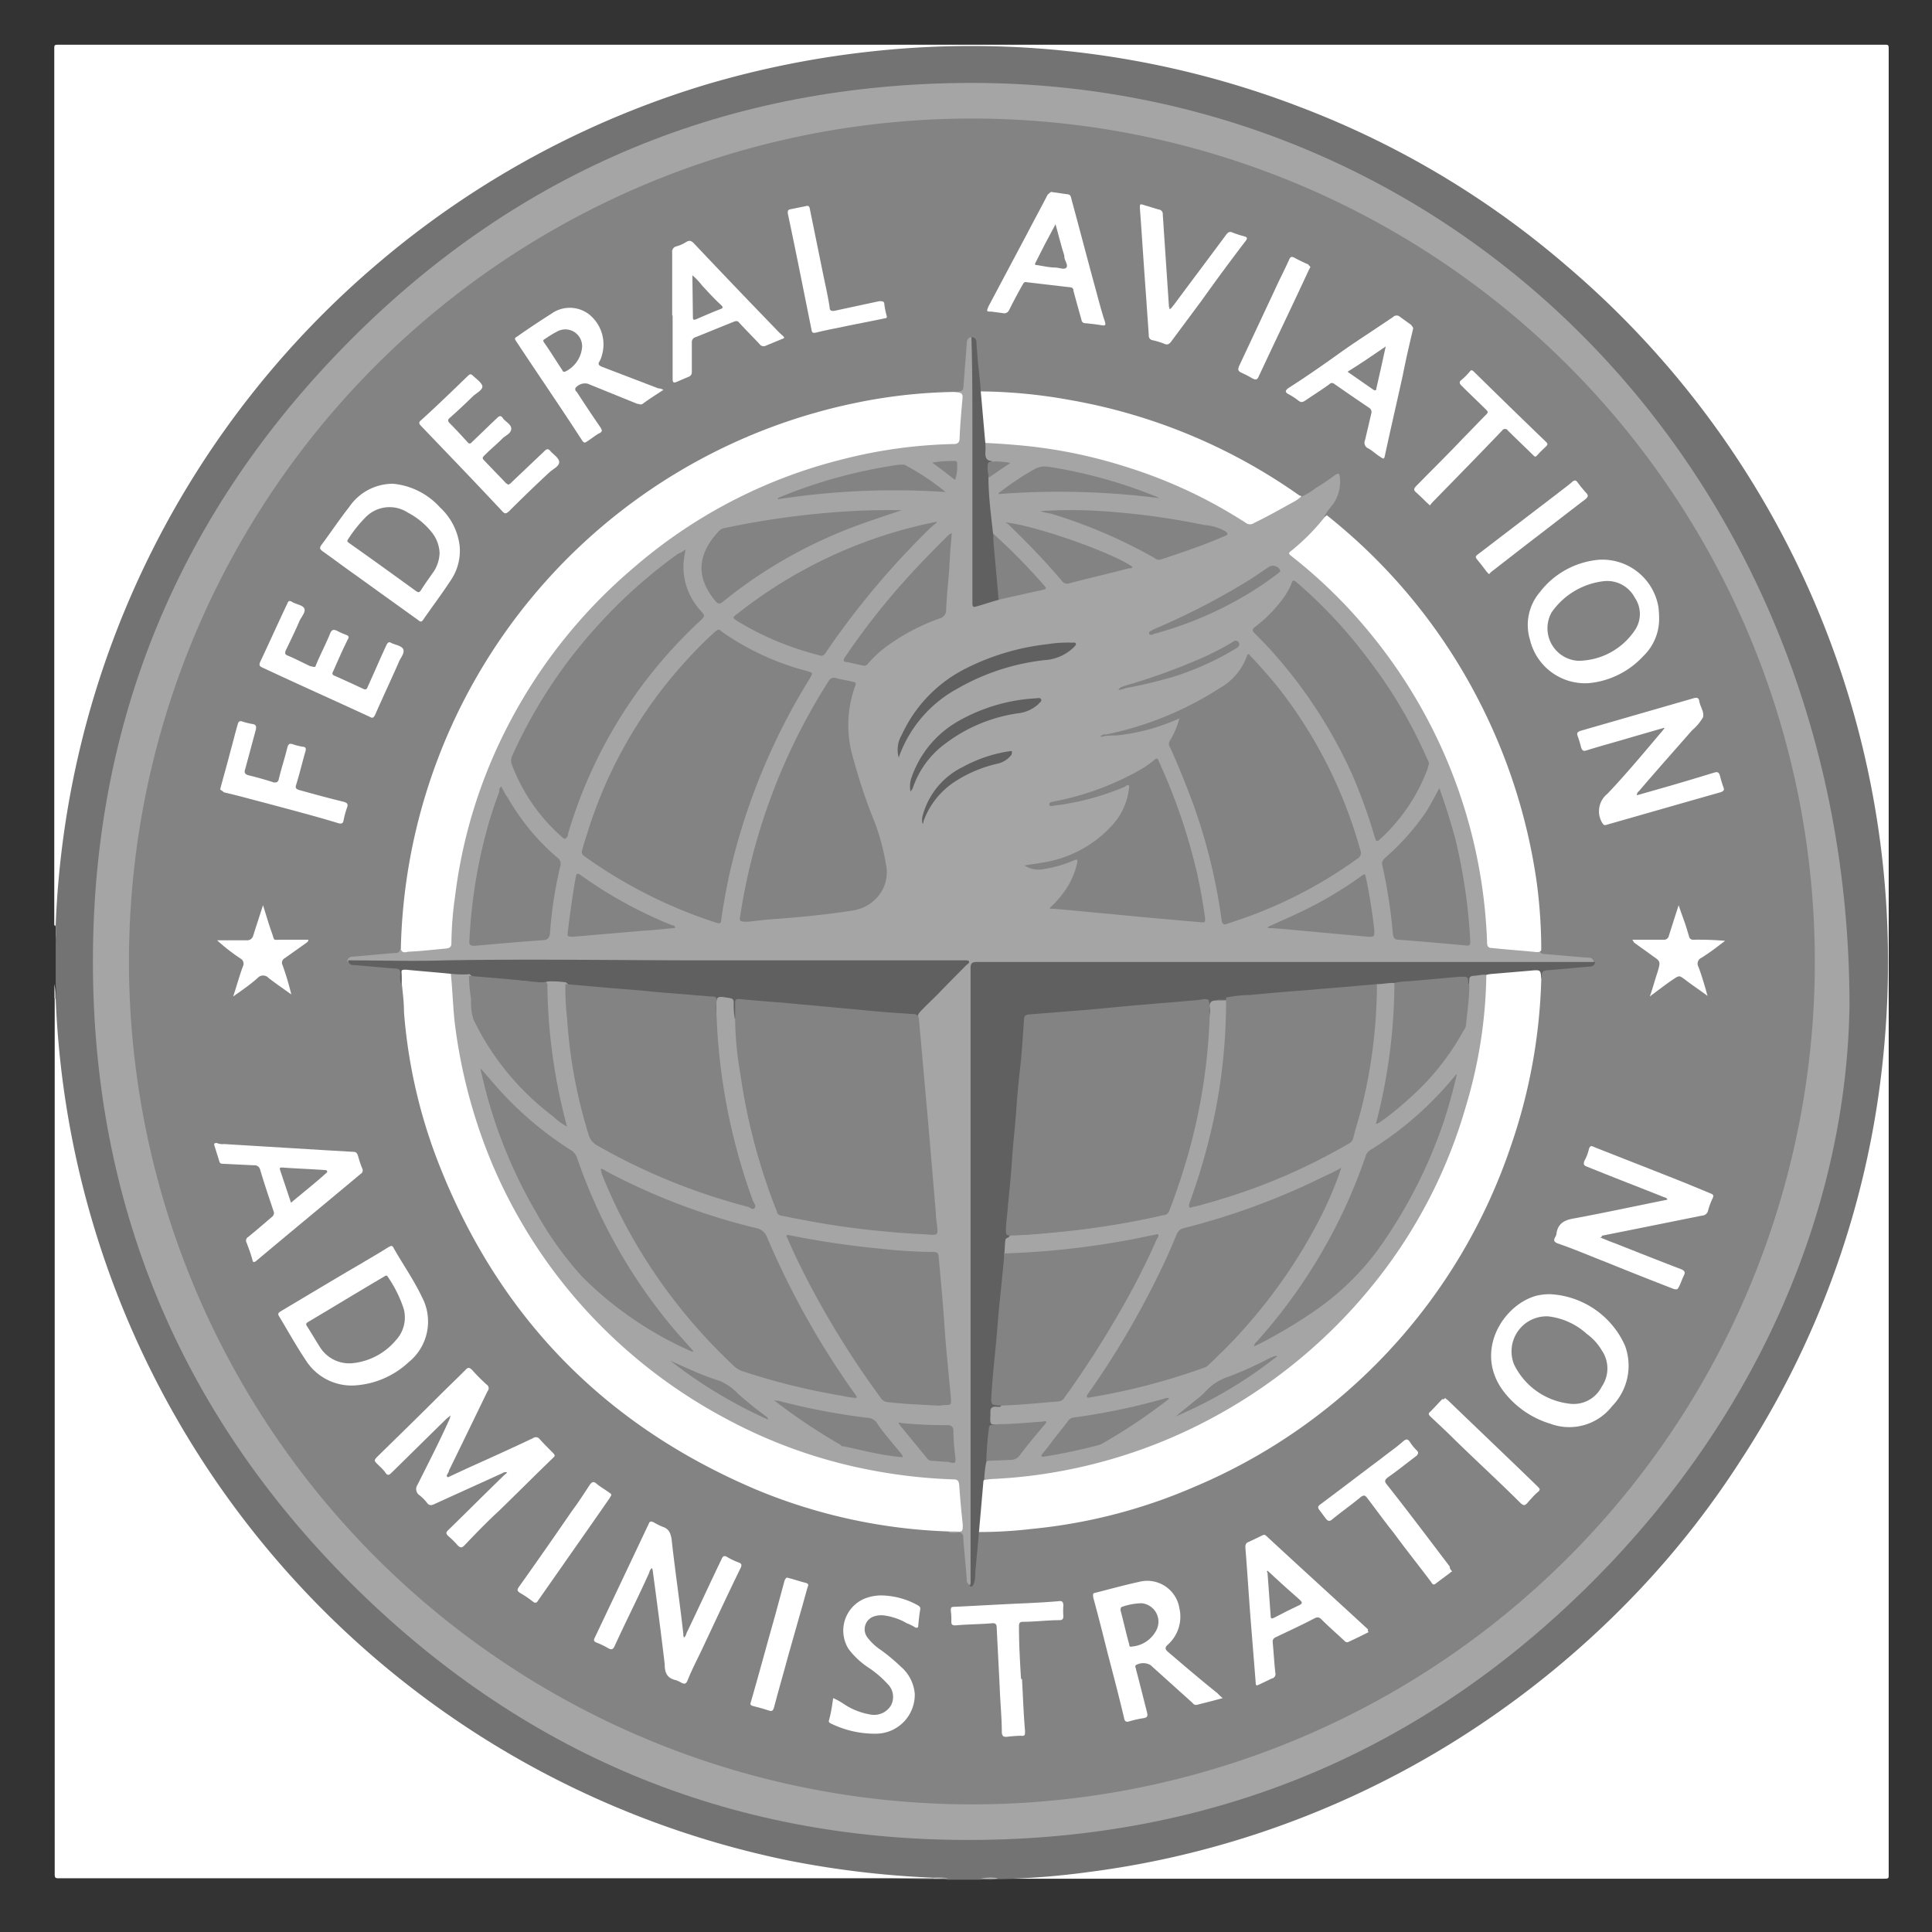 <svg id="Layer_1" data-name="Layer 1" xmlns="http://www.w3.org/2000/svg" viewBox="0 0 178 178"><rect x="0" y="0" width="178" height="178" fill="#333333" stroke="none"/><defs><style>.cls-1{fill:#fff;}.cls-2{fill:#737374;}.cls-3{fill:#bdbdbd;}.cls-4{fill:#bababa;}.cls-5{fill:#c8c8c8;}.cls-6{fill:#a5a5a5;}.cls-7{fill:#838383;}.cls-8{fill:#606060;}</style></defs><title>FederalAviationAdministration</title><path class="cls-1" d="M5,85.25V4.5c0-.33,0-.38.38-.38H173.63c.33,0,.38,0,.38.38V172.71c0,.33,0,.38-.38.38H91.83a.09.09,0,0,1,0-.15c.14-.19.33-.14.52-.14,2.85-.09,5.66-.38,8.46-.71a85,85,0,0,0,13.79-3,80.26,80.26,0,0,0,8.65-3.24,82.58,82.58,0,0,0,9.74-5.08,84.07,84.07,0,0,0,9.36-6.56c1.76-1.38,3.38-2.9,5-4.42,1.43-1.33,2.76-2.71,4-4.14,1.67-1.8,3.28-3.7,4.8-5.65a84.73,84.73,0,0,0,7.37-11.41,71.56,71.56,0,0,0,4.66-10.27,82.15,82.15,0,0,0,3.32-11.16c.43-2,.81-3.9,1.1-5.85s.52-3.85.66-5.8.24-3.61.24-5.42c0-.9.1-1.8,0-2.75-.1-1.91-.14-3.81-.29-5.71-.19-2.47-.52-4.94-1-7.41A80.73,80.73,0,0,0,170,64.1a84.65,84.65,0,0,0-3-8.17,93.21,93.21,0,0,0-4.14-8.46,78.42,78.42,0,0,0-6.41-9.75,67.73,67.73,0,0,0-4.42-5.32,66.42,66.42,0,0,0-4.85-4.94c-1.71-1.62-3.47-3.14-5.32-4.62a88.11,88.11,0,0,0-9.84-6.79,84.82,84.82,0,0,0-13.26-6.32,87.94,87.94,0,0,0-11.55-3.38,69.46,69.46,0,0,0-7.7-1.28c-1.76-.19-3.52-.38-5.28-.48-2.09-.14-4.23-.19-6.32-.14s-3.9.14-5.85.33a83.41,83.41,0,0,0-40.45,14.5,78.53,78.53,0,0,0-7.74,6,69.54,69.54,0,0,0-5.14,4.89,88.92,88.92,0,0,0-6.17,7.18A84.39,84.39,0,0,0,10,60.58,79.8,79.8,0,0,0,6.8,72.47c-.53,2.66-.91,5.32-1.19,8-.14,1.47-.24,3-.33,4.47a.59.59,0,0,1-.15.47C5.13,85.3,5.09,85.25,5,85.25Z"/><path class="cls-2" d="M5.13,85.25A84.24,84.24,0,0,1,35.13,24,84,84,0,0,1,65.26,7.73a86.26,86.26,0,0,1,15.11-3,84.48,84.48,0,0,1,39.41,5.13A82.42,82.42,0,0,1,144.3,24.46a84.12,84.12,0,0,1,29.52,59.46,85.93,85.93,0,0,1-.24,12.64,83,83,0,0,1-13.17,37.93,81.71,81.71,0,0,1-10.5,13.17,86.14,86.14,0,0,1-15.4,12.45,84.3,84.3,0,0,1-19,8.94,83.3,83.3,0,0,1-15.17,3.42,71.56,71.56,0,0,1-8.55.66c-.52.1-1,0-1.52.05h-3c-.43-.09-.85,0-1.28-.05A67.64,67.64,0,0,1,73.72,172a92.05,92.05,0,0,1-11.79-3.09,82,82,0,0,1-8.65-3.52,88.84,88.84,0,0,1-11.5-6.56,77.58,77.58,0,0,1-7.7-5.94c-1.66-1.43-3.28-3-4.85-4.52-2-2-3.94-4.23-5.75-6.46a82.69,82.69,0,0,1-7.37-10.74A87.1,87.1,0,0,1,11.17,121a81.5,81.5,0,0,1-4-12.45,85.11,85.11,0,0,1-1.76-9.84c-.19-1.66-.24-3.33-.28-5,0-.57,0-1.14,0-1.66a5.58,5.58,0,0,0,0-1.29v-4A9.38,9.38,0,0,0,5.13,85.25Z"/><path class="cls-1" d="M5.13,92a84.45,84.45,0,0,0,45.25,71.49,84.86,84.86,0,0,0,22.1,7.89A86.93,86.93,0,0,0,86,173s0,.05,0,.05H5.42c-.33,0-.38-.05-.38-.38V92S5.13,92,5.13,92Z"/><path class="cls-3" d="M90.36,173.09a3.89,3.89,0,0,1,1.52-.05v.05Z"/><path class="cls-4" d="M5.13,85.25a7.08,7.08,0,0,1,0,1.38c0-.43,0-.9,0-1.38Z"/><path class="cls-5" d="M86,173.09V173a6.38,6.38,0,0,1,1.38.05Z"/><path class="cls-4" d="M5.13,92H5V90.67A4.27,4.27,0,0,1,5.13,92Z"/><path class="cls-6" d="M170.4,92.57c-.24,18.06-7.94,37.41-23.72,53.19s-35,23.71-57.28,23.76-41.39-8-57.13-23.72-23.71-35-23.71-57.22,8-41.45,23.71-57.23S67.21,7.68,89.45,7.64C134.42,7.59,170.35,44.09,170.4,92.57Z"/><path class="cls-7" d="M90,166.24a77.66,77.66,0,1,1,77.14-80.8A77.63,77.63,0,0,1,90,166.24Z"/><path class="cls-6" d="M87.88,36.11c.05,0,.15,0,.19,0,.72-.1.67-.1.72-.81.09-1.24.19-2.42.28-3.66,0-.28.1-.52.38-.57a.37.37,0,0,1,.19.38v.33c0,3.33.15,6.66.1,9.94,0,4.32,0,8.65,0,13v.19c0,.67.19.81.81.62a10.63,10.63,0,0,1,1.23-.33c1.19-.38,2.47-.62,3.66-.91.38-.09.43-.23.14-.52-1.23-1.33-2.47-2.71-3.8-3.94a3.42,3.42,0,0,1-.57-.57,4.36,4.36,0,0,1-.14-1.1c-.1-1.09-.19-2.23-.29-3.32v-.62c.34-.62,1-.86,1.52-1.38-.42,0-.8,0-1.14,0s-.61-.28-.66-.76a4.84,4.84,0,0,1,0-1.14,1.53,1.53,0,0,1,1.28-.19,57.23,57.23,0,0,1,5.8.67,47.72,47.72,0,0,1,7.75,2.09,40.12,40.12,0,0,1,5.37,2.33,35.32,35.32,0,0,1,3.76,2.09.92.92,0,0,0,1,.09c1.19-.57,2.33-1.19,3.47-1.85a1.74,1.74,0,0,1,.81-.33,7.09,7.09,0,0,0,1.47-.86c.62-.38,1.19-.76,1.76-1.19.38-.23.43-.23.48.24a3.61,3.61,0,0,1-.67,2.47,8,8,0,0,0-.76,1.05c0,.24-.09.38-.24.57a32,32,0,0,1-2.42,2.52c-.38.38-.38.47,0,.81a42.51,42.51,0,0,1,3.8,3.42,48.69,48.69,0,0,1,8.08,10.83,47.84,47.84,0,0,1,4.94,13.55,39.45,39.45,0,0,1,.81,6.32c0,.38.1.76.1,1.19s.19.48.52.52c1.43.1,2.85.29,4.28.38.05.19.24.24.43.24,1.33.1,2.66.24,4,.33a.45.45,0,0,1,.52.43.58.58,0,0,1-.43.19h-.23c-2.81,0-5.66.14-8.46.1-15.64-.19-31.33,0-47-.1a1.45,1.45,0,0,0-1.1.24c-.81.76-1.66,1.52-2.47,2.33a2,2,0,0,1-.47.38c-.19.09-.38.09-.38-.19a1.1,1.1,0,0,1,.33-.48l1.57-1.57c.14-.14.47-.33.33-.57s-.43-.14-.67-.14H42.64c-1.48,0-3,.1-4.38,0-1.85,0-3.75-.1-5.61-.1a.85.85,0,0,1-.66-.19c.05-.28.19-.38.47-.42,1.33-.1,2.62-.24,3.95-.34a.41.41,0,0,0,.47-.38,16.74,16.74,0,0,0,2.76-.14,11.91,11.91,0,0,0,1.19-.09c.33,0,.47-.24.52-.58a41.72,41.72,0,0,1,.52-5.37,48.38,48.38,0,0,1,2.29-8.93,39.78,39.78,0,0,1,2.14-4.94,47.13,47.13,0,0,1,4.37-7.18A46.23,46.23,0,0,1,56,54,48.65,48.65,0,0,1,74.53,42.85a50.34,50.34,0,0,1,9.12-2,35.81,35.81,0,0,1,3.85-.29c.48,0,.57-.09.62-.57.14-1.09.19-2.18.29-3.28,0-.23,0-.42-.29-.47S87.93,36.25,87.88,36.11Z"/><path class="cls-6" d="M86.46,91.67a1.79,1.79,0,0,0,.66-.48c.67-.66,1.38-1.28,2-2a.49.49,0,0,1,.33-.19c.19.1.19.24.19.43v55c0,.38,0,.8,0,1.18,0,.15,0,.38-.24.43a.48.48,0,0,1-.33-.52c-.09-1.28-.24-2.61-.33-3.9a.38.38,0,0,0-.43-.43,3,3,0,0,1-.9,0c.09-.24.33-.19.47-.24.48,0,.57-.14.53-.67l-.29-3.13c-.05-.48-.14-.57-.62-.62a48.48,48.48,0,0,1-14-2.66,47.13,47.13,0,0,1-14.21-7.94,42.13,42.13,0,0,1-4.09-3.71,48.24,48.24,0,0,1-7.84-10.5,50.05,50.05,0,0,1-4.52-11.31,42.26,42.26,0,0,1-1.23-7.28c-.1-1-.15-2-.19-3.09a.68.68,0,0,1,.14-.52,3.57,3.57,0,0,1,1.71.14,1,1,0,0,1,.19.72c0,.85.14,1.66.19,2.52a5.64,5.64,0,0,0,1,2.42A24.67,24.67,0,0,0,51.76,103a.17.17,0,0,0,.1,0,.71.71,0,0,0,0-.43,47.57,47.57,0,0,1-1.38-8.08,29.66,29.66,0,0,1-.19-3.52,1.09,1.09,0,0,1,.14-.67.46.46,0,0,1,.34-.14,4.78,4.78,0,0,1,1.42.19,1,1,0,0,1,.19.72,48.2,48.2,0,0,0,2.09,13.21,1.71,1.71,0,0,0,.76,1,50.1,50.1,0,0,0,8.37,3.9c1.61.57,3.23,1.09,4.89,1.57.24,0,.48.23.67,0s0-.42-.1-.66a57.36,57.36,0,0,1-2.66-10.74c-.28-1.86-.42-3.71-.52-5.57,0-.14,0-.28,0-.47a7.83,7.83,0,0,1,.15-1.52.29.29,0,0,1,.33-.29,5,5,0,0,1,1.19.1c.19,0,.33.14.33.38,0,.52.19,1.09.19,1.61a48,48,0,0,0,1.28,9.75,62.87,62.87,0,0,0,2.14,7.13,2.77,2.77,0,0,0,.24.57,1,1,0,0,0,.76.66c2.42.53,4.85.91,7.32,1.24,1.85.24,3.71.33,5.61.47.62,0,.81-.09.76-.66-.1-1.52-.24-3-.38-4.56s-.24-3-.38-4.47-.24-2.9-.38-4.37-.24-3-.38-4.47c0-.38-.1-.76-.15-1.19a.91.91,0,0,1,.34-.76L86,91.72C86.13,91.72,86.22,91.53,86.46,91.67Z"/><path class="cls-1" d="M142,90.24a51.16,51.16,0,0,1-2.8,15.35,52.14,52.14,0,0,1-29.33,31.47,49.53,49.53,0,0,1-14.78,3.8,41.73,41.73,0,0,1-4.9.29c-.23-.15-.19-.34-.19-.57.1-1.29.24-2.57.34-3.81a.75.75,0,0,1,.14-.47,1.63,1.63,0,0,1,1.14-.29A43.75,43.75,0,0,0,103,134a46.48,46.48,0,0,0,8.56-3.57,49.3,49.3,0,0,0,8.93-6.13,45.82,45.82,0,0,0,8.7-9.93,48.69,48.69,0,0,0,3.71-6.89A48.07,48.07,0,0,0,136.22,96c.24-1.42.38-2.9.48-4.37,0-.52.09-1,.09-1.52a.93.93,0,0,1,.19-.57,3.54,3.54,0,0,1,1.43-.19c.9-.1,1.8-.15,2.66-.24S142.16,89.24,142,90.24Z"/><path class="cls-1" d="M41.54,89.72c.14,1.43.19,2.85.33,4.28a49.11,49.11,0,0,0,3.38,13,47.4,47.4,0,0,0,7,11.7A47.94,47.94,0,0,0,66.69,130.6,46.29,46.29,0,0,0,80,135.4a48.63,48.63,0,0,0,7.85.9c.38,0,.47.14.52.47.09,1.24.19,2.43.33,3.66,0,.67,0,.72-.62.67h-.61a50.52,50.52,0,0,1-17.78-3.85q-21.24-9-29.47-30.56a48.54,48.54,0,0,1-3-13.45c0-.86-.1-1.67-.19-2.52-.05-.43,0-.86-.05-1.29,0-.23.14-.28.33-.28a6.32,6.32,0,0,1,1.33.09,23.61,23.61,0,0,1,2.52.24C41.26,89.53,41.45,89.53,41.54,89.72Z"/><path class="cls-1" d="M87.88,36.11c.86.09.86.09.76,1-.09,1.09-.19,2.18-.23,3.28,0,.38-.19.52-.53.52a44.94,44.94,0,0,0-10.31,1.42,46.52,46.52,0,0,0-19.15,9.94A47.85,47.85,0,0,0,46.53,67.38a46.38,46.38,0,0,0-4.61,15.26,31.58,31.58,0,0,0-.33,4.23c0,.33-.1.47-.48.52-1.14.1-2.28.24-3.42.29-.24,0-.62.23-.76-.24a52.52,52.52,0,0,1,42-50.34A48.22,48.22,0,0,1,87.88,36.11Z"/><path class="cls-8" d="M142,90.24c-.05-.9-.05-.9-1-.81l-3.42.29a3.31,3.31,0,0,0-.62.09.65.65,0,0,1-.57.19c-.43,0-.86.1-.86.67,0,.14-.09.24-.28.19a0,0,0,0,1,0,0c-.14-.62-.52-.66-1.09-.62-1.9.19-3.76.38-5.66.48-.57,0-1.09.14-1.66.14-1.14.15-2.28.24-3.38.34-1.75.14-3.56.33-5.32.47l-5,.43a3.44,3.44,0,0,1-.71,0c-.48,0-.62.19-.67.66a.74.74,0,0,1-.05.33c0,.15-.09.29-.33.24s-.14-.28-.14-.43c0-.57-.19-.66-.76-.61s-1.48.14-2.19.19c-1.47.14-3,.23-4.51.38s-2.9.28-4.38.38-2.75.23-4.13.38c-.52,0-.62.14-.67.66-.28,2.76-.47,5.47-.76,8.22s-.47,5.71-.76,8.56c0,.67-.09,1.28-.19,2a1.3,1.3,0,0,0,.14.71,5.8,5.8,0,0,0-.33,1.81c-.19,2.33-.43,4.7-.62,7-.19,2-.33,3.9-.52,5.85,0,.66,0,.76.57,1,.19.28,0,.33-.24.38-.47.14-.57.28-.57.76a.42.42,0,0,0,.34.47.38.38,0,0,1,.28.24.31.31,0,0,1-.19.24c-.47.09-.57.47-.57.85,0,.81-.14,1.57-.24,2.38a10.34,10.34,0,0,1-.09,1.24.63.63,0,0,1-.24.42c-.14,1.62-.28,3.24-.43,4.9-.09,1.19-.23,2.42-.33,3.61,0,.29,0,.57-.09.86s-.15.43-.43.38a1,1,0,0,0,.09-.53V89.15c0-.38.15-.52.53-.52h38.59c3,0,6,0,9,0,3.14,0,6.27,0,9.41,0,0,.28-.19.38-.43.42-1.28.1-2.61.24-3.89.34-.43,0-.62.14-.57.57Z"/><path class="cls-1" d="M142,87.53c-.09.19-.24.19-.43.19-1.38-.14-2.75-.23-4.13-.38-.33,0-.43-.19-.43-.47a47.43,47.43,0,0,0-10.31-27.95,46,46,0,0,0-7.61-7.6c-.43-.34-.43-.34,0-.67A19.88,19.88,0,0,0,122,47.7c.05-.09.15-.14.24-.23a52.14,52.14,0,0,1,14,17.06,52.76,52.76,0,0,1,5.33,16.68A46.88,46.88,0,0,1,142,87.53Z"/><path class="cls-8" d="M41.54,89.72c-1.38-.14-2.75-.24-4.13-.38-.34,0-.48,0-.43.38a6,6,0,0,1,0,1,2.21,2.21,0,0,1-.1-1c0-.33-.09-.48-.42-.48-1.29-.09-2.57-.23-3.9-.33a.44.44,0,0,1-.48-.43c3,0,6,.1,8.94,0,8-.14,16.06,0,24.1,0H89c.09,0,.23,0,.28.1s-.09.24-.19.28c-.9.91-1.8,1.81-2.71,2.76-.57.57-1.14,1.09-1.66,1.66a.92.92,0,0,0-.19.48c-.67-.1-1.33-.19-2-.24-1.48-.09-3-.24-4.47-.38s-2.81-.24-4.23-.38-3-.24-4.42-.38a4.78,4.78,0,0,1-.76-.09c-.57-.05-.76.09-.76.66v.52c0,.15,0,.34-.19.38a7,7,0,0,1-.1-1.47c0-.28-.09-.38-.38-.43-1.23-.19-1.23-.23-1.23,1v.57c-.19,0-.24-.14-.24-.29a1,1,0,0,0,0-.38c0-.8-.14-.9-.9-1-2.38-.19-4.8-.43-7.18-.62l-4.85-.43a.72.72,0,0,1-.66-.29,9.36,9.36,0,0,0-1.67-.09,3.42,3.42,0,0,1-1.71,0c-1.52-.14-3-.24-4.51-.38-.34,0-.72,0-1-.29C42.68,89.81,42.11,89.77,41.54,89.72Z"/><path class="cls-1" d="M119.92,45.71a3.21,3.21,0,0,1-.81.57c-1.19.66-2.38,1.33-3.56,1.9a.64.64,0,0,1-.76,0A45,45,0,0,0,103.71,43a45.61,45.61,0,0,0-10.07-2c-1-.09-1.86-.14-2.81-.19-.28-.14-.28-.47-.28-.71-.1-1.24-.24-2.47-.34-3.66,0-.14,0-.33.15-.38a48.24,48.24,0,0,1,8.31.81,52.1,52.1,0,0,1,21.06,8.79C119.82,45.66,119.87,45.71,119.92,45.71Z"/><path class="cls-1" d="M41.26,136.11l1.85-.86c2-.9,4-1.8,6-2.75a.43.43,0,0,1,.61.09c.39.43.77.81,1.15,1.19s.23.38,0,.62c-1.67,1.61-3.28,3.23-4.9,4.8-1.09,1-2.14,2.09-3.18,3.18-.24.24-.38.24-.62,0a7.7,7.7,0,0,0-.86-.85c-.24-.24-.24-.34,0-.57,1.71-1.67,3.42-3.38,5.09-5,.09-.1.24-.19.33-.29a.44.44,0,0,0-.43.05l-6.27,2.85c-.29.15-.52.15-.71-.14a4.25,4.25,0,0,0-.67-.67.68.68,0,0,1-.19-.95c1-2,2-3.94,2.9-5.94a1.3,1.3,0,0,0,.14-.47,1.93,1.93,0,0,1-.33.28c-1.71,1.67-3.38,3.33-5.09,5-.23.24-.38.29-.57,0s-.52-.57-.8-.85-.19-.33,0-.57c1.9-1.86,3.8-3.71,5.7-5.61.81-.81,1.66-1.62,2.47-2.43.24-.28.38-.23.62,0a16.82,16.82,0,0,0,1.33,1.34.4.4,0,0,1,.09.61c-1.18,2.43-2.37,4.9-3.56,7.32,0,.15-.14.29-.19.43S41.26,136.06,41.26,136.11Z"/><path class="cls-1" d="M63,150.89a.61.61,0,0,0,.23-.38c1.1-2.28,2.14-4.56,3.24-6.84.14-.34.28-.38.57-.19a6.57,6.57,0,0,0,1,.47c.29.1.33.24.19.52-1.23,2.52-2.42,5.09-3.61,7.61-.43.9-.9,1.8-1.28,2.76-.15.33-.29.33-.57.19a2.48,2.48,0,0,0-.53-.24c-.81-.19-1-.71-1-1.48-.34-2.89-.72-5.75-1.1-8.6a.51.51,0,0,0-.09-.24.84.84,0,0,0-.24.43c-1,2.24-2.14,4.47-3.18,6.75-.15.33-.29.38-.62.19a7.3,7.3,0,0,0-1.09-.52c-.19-.1-.24-.19-.15-.38q2.51-5.28,5-10.55c.1-.24.19-.24.43-.15a5.75,5.75,0,0,0,.86.43c.57.19.71.57.81,1.09.33,3,.76,5.85,1.09,8.8C62.93,150.65,63,150.75,63,150.89Z"/><path class="cls-1" d="M147.39,114c.52.19.9.38,1.33.52,2.05.81,4.09,1.62,6.18,2.42.33.15.38.29.24.57s-.29.72-.43,1-.19.33-.52.24c-2.09-.81-4.14-1.62-6.23-2.47-1.47-.57-2.9-1.19-4.42-1.71-.38-.15-.43-.29-.24-.62a.67.67,0,0,0,.1-.29c.14-1,.81-1.28,1.71-1.42,2.85-.53,5.66-1.14,8.51-1.71-.05-.2-.24-.2-.33-.24-2.38-.95-4.76-1.86-7.09-2.81-.28-.09-.33-.23-.23-.52a4.11,4.11,0,0,0,.42-1.09c.1-.29.19-.34.48-.19,2.76,1.09,5.56,2.18,8.32,3.28.8.33,1.61.66,2.42,1,.24.09.29.19.19.42a6.23,6.23,0,0,0-.43,1.15.59.59,0,0,1-.57.47c-3.09.62-6.13,1.24-9.22,1.85C147.58,114,147.53,114,147.39,114Z"/><path class="cls-1" d="M32.56,127.65a5,5,0,0,1-4.42-2.38c-.86-1.28-1.62-2.66-2.43-4-.19-.29.05-.38.19-.48,2.48-1.47,4.9-2.94,7.37-4.37.86-.52,1.71-1,2.52-1.52.19-.09.29-.19.43,0,.85,1.52,1.9,3,2.66,4.61a4.81,4.81,0,0,1-1.24,6A8,8,0,0,1,32.56,127.65Z"/><path class="cls-1" d="M142.88,119.24a8,8,0,0,1,6.84,4.75,5.33,5.33,0,0,1-1.19,5.56,5,5,0,0,1-5.7,1.62,8.51,8.51,0,0,1-4.28-2.95c-2.8-3.66-.09-8,3-8.84A5.1,5.1,0,0,1,142.88,119.24Z"/><path class="cls-1" d="M153.33,67.05l-2.94.85c-1.43.43-2.86.81-4.23,1.24-.29.09-.38,0-.48-.24a9,9,0,0,0-.33-1.09c-.1-.29,0-.38.28-.48,3.47-1,6.94-2,10.41-3,.29-.09.48-.05.52.29.1.52.48,1,.34,1.47a4.52,4.52,0,0,1-1,1.19c-1.62,1.85-3.28,3.71-4.9,5.61a.43.43,0,0,0-.19.38l2-.57c1.71-.48,3.42-1,5.13-1.52.33-.1.43,0,.52.28a11.3,11.3,0,0,0,.33,1.09c.1.24,0,.34-.23.43-3.52,1-7,2-10.51,3-.28.1-.33,0-.47-.23a2.06,2.06,0,0,1,.52-2.62c1.71-1.8,3.33-3.75,4.94-5.65.1-.1.15-.19.24-.29S153.33,67.1,153.33,67.05Z"/><path class="cls-1" d="M112.65,156.45c-.86.24-1.62.43-2.38.62-.24.05-.33-.1-.47-.24L106,153.41a1.34,1.34,0,0,0-1.34,0c-.14.14,0,.24,0,.38.34,1.28.67,2.61,1,3.9.1.38.1.57-.38.62a10.42,10.42,0,0,0-1.23.28c-.29.1-.43,0-.48-.28-.47-2-1-4-1.52-6-.43-1.71-.86-3.43-1.33-5.14,0-.19-.1-.38.19-.42,1.33-.34,2.71-.72,4-1a3,3,0,0,1,3.75,2.42,3.46,3.46,0,0,1-1.09,3.38c-.24.23-.24.38,0,.61,1.52,1.29,3,2.57,4.61,3.85A3.72,3.72,0,0,0,112.65,156.45Z"/><path class="cls-1" d="M36.22,44.57a6.67,6.67,0,0,1,4.32,2.18,5.73,5.73,0,0,1,1.81,3.57,4.82,4.82,0,0,1-.81,3.13c-.81,1.24-1.71,2.43-2.56,3.66-.19.29-.34.1-.48,0-1.85-1.33-3.71-2.66-5.56-4-1.09-.76-2.14-1.56-3.23-2.33-.24-.19-.29-.28-.1-.57.86-1.14,1.67-2.37,2.57-3.51A4.86,4.86,0,0,1,36.22,44.57Z"/><path class="cls-1" d="M152.86,57a4.75,4.75,0,0,1-1.48,3.47,7.81,7.81,0,0,1-5,2.47,5.22,5.22,0,0,1-5.42-4,4.66,4.66,0,0,1,.9-4.37,7.7,7.7,0,0,1,5.47-3,5.24,5.24,0,0,1,5.46,4.33A8.83,8.83,0,0,1,152.86,57Z"/><path class="cls-1" d="M61.12,35.92c-.71.47-1.33.85-1.9,1.28-.19.14-.33,0-.52,0l-4.56-1.85a1.13,1.13,0,0,0-1.14.42c0,.15,0,.24.14.34.71,1.09,1.43,2.18,2.19,3.28.14.23.19.38-.1.52s-.76.52-1.14.76c-.19.14-.29.14-.43-.05-2-3.09-4.09-6.13-6.13-9.22-.14-.19-.09-.29.1-.38,1-.71,2.09-1.43,3.13-2.09a2.92,2.92,0,0,1,3.47,0,3.54,3.54,0,0,1,1.24,3.75,2.29,2.29,0,0,1-.24.62c-.19.29,0,.38.19.48l5.23,2A1,1,0,0,1,61.12,35.92Z"/><path class="cls-1" d="M126.1,150.37c-.67.33-1.24.62-1.86.9-.19.1-.33-.05-.42-.14-.72-.67-1.43-1.29-2.09-1.95a.46.46,0,0,0-.58-.1c-1.18.62-2.42,1.19-3.61,1.76a.43.43,0,0,0-.28.48c.09,1,.14,1.9.24,2.8a.42.42,0,0,1-.34.53l-1.19.57c-.19.09-.28.09-.28-.19-.14-1.81-.29-3.62-.43-5.38-.19-2.37-.33-4.7-.52-7.08,0-.28.05-.42.33-.52l1.19-.57c.19-.1.28-.1.43.05,3.13,2.9,6.27,5.75,9.36,8.6C126,150.23,126,150.27,126.1,150.37Z"/><path class="cls-1" d="M20.58,105.4l9.36.57,2.57.15c.29,0,.38.09.48.38a8.47,8.47,0,0,0,.38,1.14.38.38,0,0,1-.15.52c-3.18,2.66-6.41,5.32-9.6,8-.28.23-.33.09-.38-.15-.14-.52-.33-1-.52-1.52a.38.38,0,0,1,.14-.52c.76-.62,1.48-1.24,2.19-1.85a.45.45,0,0,0,.14-.57c-.43-1.29-.85-2.52-1.23-3.81a.53.53,0,0,0-.57-.38l-2.9-.14c-.19,0-.24-.09-.29-.24-.14-.47-.28-.9-.43-1.38-.09-.23,0-.33.24-.28a1.26,1.26,0,0,0,.57.09Z"/><path class="cls-1" d="M130.19,30.31c-.34,1.42-.67,2.85-.95,4.27-.53,2.43-1.1,4.85-1.62,7.28-.1.47-.1.47-.52.19s-.67-.53-1-.72a.58.58,0,0,1-.33-.8l.57-2.43a.45.45,0,0,0-.19-.52c-1.05-.71-2.1-1.43-3.19-2.19-.19-.14-.33-.14-.47,0-.72.53-1.48,1-2.24,1.52-.24.15-.38.19-.62,0a6.44,6.44,0,0,0-.95-.61c-.33-.19-.23-.34,0-.53,1.57-1,3.14-2.09,4.66-3.18s3.33-2.24,5-3.38a.47.47,0,0,1,.67,0l1,.72C130.09,30.07,130.23,30.16,130.19,30.31Z"/><path class="cls-1" d="M97,17.71c.48.05.9.14,1.38.19.28.05.28.24.33.43.71,2.61,1.38,5.18,2.09,7.79.33,1.19.62,2.38,1,3.52.1.33,0,.38-.28.33-.53-.09-1-.14-1.52-.19-.24,0-.34-.14-.38-.38-.24-.85-.48-1.71-.72-2.61,0-.24-.14-.33-.38-.33L94.59,26c-.24-.05-.29.09-.38.24-.43.76-.86,1.57-1.24,2.33a.49.49,0,0,1-.57.28l-1.05-.14c-.47,0-.47,0-.28-.48l3.56-6.7c.62-1.19,1.29-2.42,1.9-3.61C96.72,17.81,96.77,17.62,97,17.71Z"/><path class="cls-1" d="M61.93,29.07v-5.8a.5.5,0,0,1,.38-.57,3.15,3.15,0,0,0,.95-.43c.29-.14.43-.09.67.15,2.38,2.52,4.75,5,7.13,7.46.33.33.66.71,1,1s.14.29-.1.39l-1.38.57a.46.46,0,0,1-.61-.15c-.62-.66-1.24-1.28-1.86-1.95-.14-.19-.28-.19-.52-.09-1.19.47-2.33.95-3.52,1.42a.46.46,0,0,0-.33.48c0,.9,0,1.81,0,2.71a.45.45,0,0,1-.34.47l-1,.43c-.33.15-.43.1-.43-.28V29.07Z"/><path class="cls-1" d="M76.76,156.45a5.77,5.77,0,0,1,.95.52,6.26,6.26,0,0,0,2.52,1,1.81,1.81,0,0,0,1.86-.85,1.67,1.67,0,0,0-.34-2,9.37,9.37,0,0,0-1.66-1.43,7.41,7.41,0,0,1-1.9-1.75,3.19,3.19,0,0,1,1.61-4.71,4.23,4.23,0,0,1,1.33-.24,7.11,7.11,0,0,1,3.43.91c.14.09.23.14.23.33-.09.52-.14,1-.19,1.57,0,.19-.14.19-.28.14a3.86,3.86,0,0,0-.76-.38,5.65,5.65,0,0,0-2-.71,2.14,2.14,0,0,0-1.09.09,1.25,1.25,0,0,0-.57,1.9,5.17,5.17,0,0,0,1,1,16.56,16.56,0,0,1,2.09,1.71,3.7,3.7,0,0,1,1.29,2.52,3.59,3.59,0,0,1-3.57,3.66,9.21,9.21,0,0,1-4.18-.95c-.19-.1-.19-.19-.14-.33C76.57,157.78,76.67,157.12,76.76,156.45Z"/><path class="cls-1" d="M28.9,61.44c.19.05.19-.14.24-.24.42-1,.9-1.9,1.28-2.85.14-.33.29-.38.62-.24a6.34,6.34,0,0,0,.85.38c.24.1.29.19.15.43-.48.95-.91,1.95-1.33,2.9-.15.24-.1.38.19.47.85.38,1.71.77,2.51,1.15.29.14.38.09.48-.19C34.46,62,35,60.73,35.6,59.44c.14-.28.24-.33.48-.19s1,.24,1.09.62-.29.76-.43,1.14c-.71,1.62-1.47,3.23-2.18,4.85-.15.28-.24.33-.48.19-3.28-1.52-6.61-3-9.93-4.56-.24-.1-.29-.24-.19-.48.85-1.8,1.66-3.61,2.52-5.42.09-.23.19-.28.42-.14.38.24,1,.29,1.14.62s-.28.76-.47,1.19c-.38.9-.81,1.76-1.24,2.66-.09.24-.09.38.15.47.71.29,1.42.67,2.13,1C28.76,61.39,28.8,61.44,28.9,61.44Z"/><path class="cls-1" d="M46.82,44.66a.81.81,0,0,0,.33-.24l3-2.85c.23-.24.38-.24.57,0s.8.62.8,1-.52.62-.85.9c-1.29,1.19-2.57,2.43-3.8,3.66-.24.19-.34.24-.57,0-2.48-2.66-5-5.27-7.51-7.89-.19-.19-.24-.33,0-.52,1.47-1.33,2.89-2.71,4.32-4.09.19-.19.29-.19.48,0s.8.62.85.95-.52.62-.85.91c-.72.71-1.43,1.37-2.14,2-.24.19-.19.33,0,.52.57.57,1.09,1.14,1.61,1.71.15.19.29.19.43,0,.76-.71,1.52-1.47,2.28-2.18.24-.24.38-.29.57,0s.81.57.76,1-.52.57-.8.85c-.53.53-1.1,1-1.67,1.57-.14.14-.24.24-.05.43.67.71,1.38,1.43,2.05,2.14A.78.78,0,0,1,46.82,44.66Z"/><path class="cls-1" d="M107.75,28.5c.19-.09.24-.24.38-.38,1.62-2.19,3.23-4.32,4.85-6.51.19-.24.33-.29.57-.19a8,8,0,0,0,1,.33c.38.1.42.19.19.48-1.38,1.8-2.71,3.61-4,5.42l-2.86,3.85c-.19.23-.33.28-.57.19a7,7,0,0,0-1.09-.34.42.42,0,0,1-.38-.47L105.57,27c-.19-2.52-.34-5-.53-7.56-.05-.76-.05-.67.57-.48.38.1.76.24,1.14.34a.42.42,0,0,1,.38.47c.19,2.85.38,5.66.57,8.51A.35.35,0,0,1,107.75,28.5Z"/><path class="cls-1" d="M133.8,144.81c-.05,0-.14,0-.19.09-.43.33-.91.67-1.33,1-.24.19-.34,0-.43-.15-1.14-1.52-2.33-3-3.47-4.56-.81-1-1.62-2.14-2.42-3.18-.19-.24-.29-.29-.57-.1-.86.72-1.81,1.38-2.67,2.09-.23.19-.38.15-.57-.09s-.38-.52-.57-.76-.19-.38.1-.57c1.85-1.38,3.71-2.81,5.61-4.23.66-.53,1.37-1,2-1.57.29-.24.43-.19.62.09a4.2,4.2,0,0,0,.62.76c.19.19.14.29,0,.48-.9.67-1.76,1.38-2.66,2-.29.23-.34.38-.1.66,2,2.52,3.85,5,5.8,7.56C133.56,144.52,133.66,144.62,133.8,144.81Z"/><path class="cls-1" d="M94.16,154.69c.09,1.62.14,3.19.28,4.8,0,.34,0,.48-.38.43a12.08,12.08,0,0,0-1.33.1c-.28,0-.38-.05-.43-.38,0-1.38-.14-2.71-.19-4.09-.09-1.86-.19-3.71-.28-5.56,0-.34-.1-.48-.48-.43-1.09.09-2.23.09-3.32.19-.34,0-.38-.1-.38-.38a6.7,6.7,0,0,0-.05-1c0-.28.05-.33.33-.33,2.19-.1,4.42-.24,6.61-.33,1-.05,2-.1,3-.19.33-.05.43.09.43.42a5.68,5.68,0,0,0,0,.95c0,.29-.1.38-.38.38-1.1,0-2.24.15-3.33.15-.33,0-.38.14-.38.42,0,1.62.09,3.24.19,4.85Z"/><path class="cls-1" d="M20.3,72.66c.33-1.24.66-2.38.95-3.52.23-.81.42-1.62.66-2.43.05-.23.19-.33.43-.23a6.56,6.56,0,0,0,.95.23c.29.05.33.2.29.48l-1,3.71c-.1.28,0,.43.28.52.81.19,1.62.43,2.38.67.24,0,.33,0,.43-.24.23-1,.57-2,.81-3,.09-.29.19-.38.47-.29a5.5,5.5,0,0,0,.95.24c.24,0,.33.14.24.43-.29,1-.52,2-.86,3.09-.09.28,0,.38.29.47,1.38.38,2.76.76,4.13,1.09.29.1.38.19.29.48a8.27,8.27,0,0,0-.33,1.19c-.05.33-.19.38-.53.28C29,75.18,26.76,74.6,24.53,74c-1.29-.33-2.62-.71-3.9-1C20.44,72.8,20.25,72.8,20.3,72.66Z"/><path class="cls-1" d="M131.75,46.56c-.14-.09-.19-.19-.28-.24-.33-.33-.67-.66-1.05-1-.19-.19-.14-.29,0-.48,1.48-1.52,3-3,4.42-4.51.72-.72,1.38-1.43,2.09-2.14.2-.19.15-.29,0-.43-.76-.76-1.52-1.47-2.28-2.23-.19-.19-.24-.34,0-.53a6.06,6.06,0,0,0,.76-.76c.14-.19.23-.14.38,0,2.23,2.19,4.42,4.33,6.65,6.47.19.19.14.28,0,.42s-.52.48-.76.76-.28.19-.47,0c-.77-.76-1.53-1.47-2.29-2.23a.31.31,0,0,0-.52,0c-2.09,2.19-4.23,4.37-6.37,6.56A2.59,2.59,0,0,0,131.75,46.56Z"/><path class="cls-8" d="M90.36,36.06c.14,1.57.28,3.18.42,4.75a5.49,5.49,0,0,1,0,.9c0,.43.1.76.62.76a1.1,1.1,0,0,0-.24,1c.05.19-.09.34-.09.53,0,1.71.23,3.42.42,5.13a4.25,4.25,0,0,1,.34,1.76c.09,1.28.23,2.61.33,3.89a.83.83,0,0,1-.14.48c-.72.19-1.38.43-2.09.62-.24.09-.34,0-.34-.24v-.38c0-3.47,0-6.94,0-10.41,0-1.61,0-3.23,0-4.85,0-3,0-5.94-.09-8.93.47,0,.47.38.47.66l.15,1.86C90.21,34.39,90.31,35.2,90.36,36.06Z"/><path class="cls-1" d="M81.71,29.17c0,.19-.2.14-.34.19-1.33.28-2.66.52-3.94.8-.76.15-1.48.29-2.24.48-.23.05-.38.05-.42-.24-.72-3.56-1.43-7.18-2.19-10.74,0-.24,0-.33.24-.38L74.2,19c.28-.09.38,0,.42.29.43,2.09.86,4.23,1.29,6.32.19.9.38,1.76.52,2.66,0,.38.19.43.57.34l4-.86c.33,0,.48,0,.48.33A8.43,8.43,0,0,0,81.71,29.17Z"/><path class="cls-1" d="M72.63,145.38c.57.14,1.09.33,1.66.47.29.1.14.29.1.43-.57,2.09-1.19,4.18-1.76,6.23-.43,1.61-.91,3.23-1.33,4.84-.1.29-.19.34-.48.24s-.9-.28-1.33-.38-.38-.19-.29-.47c.77-2.66,1.48-5.33,2.24-8l.85-3.14C72.39,145.47,72.39,145.28,72.63,145.38Z"/><path class="cls-1" d="M133.13,128.79a1.24,1.24,0,0,0,.24.19c2.76,2.66,5.56,5.32,8.32,8,.19.19.24.29,0,.48s-.67.66-1,1.05c-.24.23-.33.19-.57,0-2-2-4.09-3.9-6.13-5.9-.71-.71-1.48-1.42-2.19-2.09-.19-.19-.24-.29,0-.48.38-.38.71-.76,1.09-1.14A.17.17,0,0,0,133.13,128.79Z"/><path class="cls-1" d="M56.32,137.77a1.53,1.53,0,0,0-.14.24c-2.18,3.14-4.42,6.32-6.61,9.46-.14.24-.28.24-.47.09a9.89,9.89,0,0,0-1.19-.8c-.28-.19-.28-.29-.09-.57,1.66-2.33,3.28-4.66,4.89-7,.57-.76,1.09-1.57,1.62-2.38.24-.33.38-.33.66-.09s.76.52,1.14.8C56.23,137.58,56.32,137.63,56.32,137.77Z"/><path class="cls-1" d="M120.73,24.6l-.15.29c-1.52,3.28-3.08,6.51-4.61,9.79-.14.33-.28.33-.57.19a10.08,10.08,0,0,0-1-.52c-.33-.15-.38-.29-.24-.62l3.28-7c.43-.95.9-1.85,1.33-2.8.1-.24.19-.33.48-.19a13.67,13.67,0,0,0,1.28.62C120.58,24.46,120.68,24.51,120.73,24.6Z"/><path class="cls-1" d="M150.39,86.58h2.85a.46.46,0,0,0,.52-.38c.29-.9.57-1.8.9-2.8.19.57.34,1,.53,1.52s.28.9.42,1.33a.38.38,0,0,0,.43.33,28.59,28.59,0,0,1,2.9.1l-.57.43a19.46,19.46,0,0,1-1.62,1.14.58.58,0,0,0-.28.8c.28.72.48,1.43.71,2.19a4.15,4.15,0,0,0,.15.52c-.77-.57-1.43-1-2.1-1.52-.52-.38-.52-.38-1.09,0s-1.38,1-2.14,1.57c.29-.81.48-1.57.71-2.23.29-1,.29-1-.47-1.52-.57-.43-1.14-.81-1.71-1.24A.87.87,0,0,0,150.39,86.58Z"/><path class="cls-1" d="M137.22,52.88c-.14,0-.14-.14-.24-.19-.28-.38-.57-.76-.85-1.09s-.15-.38.09-.57l7.27-5.56c.48-.38.95-.71,1.38-1.09.19-.15.29-.15.43,0a12.83,12.83,0,0,0,.81,1c.24.24.24.38-.05.62-1.81,1.38-3.56,2.75-5.37,4.13l-3.18,2.47A1.2,1.2,0,0,0,137.22,52.88Z"/><path class="cls-1" d="M21.48,91.81c.34-1,.57-1.9.91-2.8a.53.53,0,0,0-.19-.67A17.3,17.3,0,0,1,20,86.63h2.71a.57.57,0,0,0,.62-.43c.28-.9.57-1.76.9-2.8.29.9.52,1.71.81,2.52s.05.66.9.66h2.47c0,.19-.14.24-.19.29l-2,1.42a.46.46,0,0,0-.19.62,26.54,26.54,0,0,1,.81,2.71c-.72-.52-1.43-1-2.1-1.52a.67.67,0,0,0-1,0C23.05,90.72,22.29,91.24,21.48,91.81Z"/><path class="cls-7" d="M53.61,78.41c.1-.38.24-.86.39-1.29a41.8,41.8,0,0,1,9.22-16.25,34.65,34.65,0,0,1,2.71-2.71c.19-.14.33-.24.52,0a24.28,24.28,0,0,0,7.89,3.66c.57.19.57.14.28.67a59,59,0,0,0-7.46,18.25c-.28,1.33-.52,2.66-.71,4,0,.33-.14.38-.43.28A44,44,0,0,1,54,79C53.8,78.84,53.57,78.74,53.61,78.41Z"/><path class="cls-7" d="M108.65,66.19a18.66,18.66,0,0,1-5.79,1.57c-.43,0-.86,0-1.29.1a.37.37,0,0,1-.19,0,.58.58,0,0,1,.53-.19,30.67,30.67,0,0,0,10.4-4.23,5.55,5.55,0,0,0,2.57-3c.14-.38.29,0,.38.05.95,1,1.9,2.09,2.76,3.18a42.85,42.85,0,0,1,7.32,14.69.6.6,0,0,1-.29.76,41.36,41.36,0,0,1-10.45,5.47l-1.53.52c-.33.14-.47,0-.52-.33A52.28,52.28,0,0,0,110,74.27c-.66-1.8-1.38-3.61-2.18-5.37a.56.56,0,0,1,0-.71A7.37,7.37,0,0,0,108.65,66.19Z"/><path class="cls-7" d="M68.92,84.92c-.81,0-.81,0-.71-.62a56,56,0,0,1,8.12-21.53.57.57,0,0,1,.72-.29c.52.15,1,.19,1.52.34.19,0,.33.09.24.33a10.54,10.54,0,0,0-.19,6.75,51.11,51.11,0,0,0,2,5.94,20.81,20.81,0,0,1,1,3.76,3.47,3.47,0,0,1-1,3.28,3.78,3.78,0,0,1-2,1c-2.66.42-5.32.66-8,.85Z"/><path class="cls-7" d="M63.17,50.6c-.1.48-.14.86-.19,1.19a6,6,0,0,0,1.57,4.47c.42.47.42.47,0,.9A43.45,43.45,0,0,0,52.33,76.84c0,.09,0,.19-.09.28s-.15.24-.34.1a16.66,16.66,0,0,1-4.75-6.8,1,1,0,0,1,.05-.81,45.53,45.53,0,0,1,7.89-12A46.58,46.58,0,0,1,62.5,51,2,2,0,0,0,63.17,50.6Z"/><path class="cls-7" d="M131.66,70.33l-.14.52a16.66,16.66,0,0,1-4.42,6.51c-.34.29-.34,0-.43-.19a49.77,49.77,0,0,0-2-5.61,44.15,44.15,0,0,0-7.27-11.31c-.57-.66-1.19-1.28-1.8-1.9-.24-.24-.24-.38,0-.57a12.54,12.54,0,0,0,2.52-2.52,6.49,6.49,0,0,0,.86-1.47c.09-.34.19-.38.47-.15a43.94,43.94,0,0,1,6.61,7.09,43.48,43.48,0,0,1,5.42,9.17A1.82,1.82,0,0,1,131.66,70.33Z"/><path class="cls-7" d="M96.68,83.68a9,9,0,0,0,1.85-2.28,7.05,7.05,0,0,0,.71-1.9c.05-.33,0-.33-.28-.24a11.08,11.08,0,0,1-2.81.81,2.3,2.3,0,0,1-1.75-.33c.47-.1,1-.14,1.47-.24a10.91,10.91,0,0,0,6.51-3.37A6,6,0,0,0,104,72.75c0-.14.09-.28,0-.38s-.24,0-.33.1a23.94,23.94,0,0,1-6.52,1.75c-.14,0-.42.15-.47-.09s.24-.24.43-.29a25.85,25.85,0,0,0,8.08-3,9.36,9.36,0,0,0,1.14-.81c.19-.19.33-.23.43.1a54.21,54.21,0,0,1,3.56,10.46c.29,1.33.52,2.66.71,4,0,.38,0,.42-.38.38-2.75-.24-5.56-.48-8.31-.76-1.76-.15-3.52-.34-5.23-.48A1.26,1.26,0,0,1,96.68,83.68Z"/><path class="cls-7" d="M86.32,48.13a12.1,12.1,0,0,0-1.1,1,75,75,0,0,0-9,10.79c-.38.57-.38.57-1,.38A27,27,0,0,1,68,57.26c-.53-.34-.57-.34,0-.76a43.07,43.07,0,0,1,18-8.37c.09,0,.19-.05.28-.05S86.27,48.08,86.32,48.13Z"/><path class="cls-7" d="M46.2,72.47a7.7,7.7,0,0,0,.62,1.09A20.83,20.83,0,0,0,51.33,79a.69.69,0,0,1,.29.81A38.47,38.47,0,0,0,50.67,86c-.05.38-.19.57-.57.62-2.14.14-4.23.33-6.37.52-.48,0-.52-.14-.48-.52A47.29,47.29,0,0,1,45,75.94c.29-1,.62-2,1-3C46,72.75,46,72.56,46.2,72.47Z"/><path class="cls-7" d="M132.61,72.61c.57,1.57,1,3,1.43,4.51a51,51,0,0,1,1.42,9.61c0,.33-.05.42-.38.38-2.09-.19-4.13-.38-6.23-.53-.33,0-.47-.14-.52-.52a48.21,48.21,0,0,0-1-6.46c0-.29.15-.43.29-.57a22.08,22.08,0,0,0,3.8-4.28C131.8,74.13,132.18,73.42,132.61,72.61Z"/><path class="cls-7" d="M83.08,47c-1.37.48-2.71.9-4,1.38a43.29,43.29,0,0,0-12.4,7c-.33.29-.52.29-.76,0-1.95-2.33-1.57-4.47.38-6.52a1.15,1.15,0,0,1,.57-.23,76.72,76.72,0,0,1,8.79-1.33A65.28,65.28,0,0,1,82.47,47Z"/><path class="cls-7" d="M87.69,49.13c-.09,1.09-.19,2.19-.23,3.28-.1,1.28-.24,2.57-.29,3.8a.77.77,0,0,1-.57.76,19.05,19.05,0,0,0-4.7,2.43A10.08,10.08,0,0,0,80,61.11a.46.46,0,0,1-.57.19L78.05,61c-.38,0-.38-.19-.19-.47a64.4,64.4,0,0,1,4.46-5.85c1.57-1.85,3.28-3.61,5-5.32C87.46,49.27,87.5,49.18,87.69,49.13Z"/><path class="cls-7" d="M95.82,47.09a42.76,42.76,0,0,1,5.66,0,67.87,67.87,0,0,1,9.46,1.28,4.55,4.55,0,0,1,1.94.57c.24.19.34.28,0,.43-1.94.85-3.94,1.52-5.94,2.18a.58.58,0,0,1-.57-.14,47.06,47.06,0,0,0-9.55-4.09A7.21,7.21,0,0,1,95.82,47.09Z"/><path class="cls-7" d="M62.22,85.49c-.91.09-1.81.19-2.71.24l-6.66.57c-.57,0-.61,0-.52-.57.19-1.62.43-3.28.71-4.9.05-.28.1-.47.48-.19a40,40,0,0,0,8.41,4.61c.1,0,.15,0,.24.1A.17.17,0,0,0,62.22,85.49Z"/><path class="cls-7" d="M116.83,85.39c.9-.42,1.81-.8,2.71-1.23a36.62,36.62,0,0,0,5.85-3.42c.38-.29.38-.24.47.19.33,1.56.57,3.13.76,4.75,0,.62,0,.66-.62.62l-6.27-.57c-1-.1-2-.19-3-.24C116.83,85.49,116.83,85.44,116.83,85.39Z"/><path class="cls-7" d="M92.64,48.13c2.8.29,9.88,2.8,11.69,4.09,0,.14-.19.14-.33.14-1.81.48-3.66.9-5.47,1.38a.59.59,0,0,1-.71-.24c-1.57-1.85-3.23-3.56-5-5.27A.32.32,0,0,1,92.64,48.13Z"/><path class="cls-8" d="M82.8,69.8a2.68,2.68,0,0,1,.28-2.09A12.81,12.81,0,0,1,89,61.58a22.08,22.08,0,0,1,7.51-2.23,11.65,11.65,0,0,1,2.28-.14c.09,0,.28-.05.33.09s-.09.19-.14.29a4.24,4.24,0,0,1-2.76,1.23,20.7,20.7,0,0,0-8,2.62A11.59,11.59,0,0,0,82.8,69.8S82.85,69.8,82.8,69.8Z"/><path class="cls-7" d="M71.63,46c.09-.19.24-.19.33-.24a46.2,46.2,0,0,1,10.89-2.95c.19,0,.33,0,.47,0a23,23,0,0,1,3.8,2.52A70.54,70.54,0,0,0,71.63,46Z"/><path class="cls-7" d="M106.85,45.9A72.84,72.84,0,0,0,92,45.52c0-.15.09-.15.14-.19a27.17,27.17,0,0,1,3.14-2.09A2,2,0,0,1,96.58,43a44.81,44.81,0,0,1,9.94,2.75A2.1,2.1,0,0,0,106.85,45.9Z"/><path class="cls-7" d="M92,55.26c-.14-1.81-.33-3.66-.48-5.47v-.61A55.36,55.36,0,0,1,96.25,54c.24.29,0,.29-.14.34C94.73,54.64,93.4,54.93,92,55.26Z"/><path class="cls-8" d="M83.89,72.94a2.45,2.45,0,0,1,.1-1.33,9.55,9.55,0,0,1,4.23-5.13,16.27,16.27,0,0,1,7.17-2.14c.19,0,.43-.1.53.09s-.19.34-.29.48a3.35,3.35,0,0,1-1.85.81,14.51,14.51,0,0,0-6.7,2.8,8.42,8.42,0,0,0-3,4.14A1.91,1.91,0,0,0,83.89,72.94Z"/><path class="cls-7" d="M106.14,58.49c-.1,0-.19,0-.24-.05a.19.19,0,0,1,0-.23c.14-.1.28-.15.42-.24a65.09,65.09,0,0,0,8.51-4.37c.71-.43,1.38-.91,2.09-1.38a.73.73,0,0,1,1,.28c.09.19-.1.24-.19.34a28.72,28.72,0,0,1-2.71,1.85,33.52,33.52,0,0,1-8.7,3.71A.76.76,0,0,1,106.14,58.49Z"/><path class="cls-8" d="M85,75.89a1.32,1.32,0,0,1,0-.71,7,7,0,0,1,3.71-4.52,13,13,0,0,1,4.18-1.43c.14,0,.29-.09.33,0s0,.29-.09.38a2.2,2.2,0,0,1-1.28.76,12.1,12.1,0,0,0-3.76,1.57,7.32,7.32,0,0,0-3,3.71C85.08,75.79,85.08,75.84,85,75.89Z"/><path class="cls-7" d="M103.05,63.58c.14-.33.38-.29.52-.38a57.38,57.38,0,0,0,6.7-2.38,25.85,25.85,0,0,0,3.28-1.66c.14-.1.24-.19.43-.1s.33.38,0,.62a26.2,26.2,0,0,1-6,2.71,43.54,43.54,0,0,1-4.23,1A3.72,3.72,0,0,1,103.05,63.58Z"/><path class="cls-7" d="M85.89,42.62A11.51,11.51,0,0,1,88,42.47c.19,0,.19.15.19.29,0,.38,0,.76-.1,1.14s-.09.33-.33.14C87.22,43.62,86.6,43.14,85.89,42.62Z"/><path class="cls-7" d="M91.12,44A3.22,3.22,0,0,1,91,42.85c0-.38.29-.28.53-.33a6.27,6.27,0,0,1,1.56.14C92.35,43.14,91.73,43.57,91.12,44Z"/><path class="cls-7" d="M67.73,93.85V92.48c0-.34,0-.48.48-.43,1.8.19,3.61.28,5.41.47l6.18.57c1.43.15,2.9.24,4.33.34a.5.5,0,0,1,.52.33c.29,3.18.57,6.42.86,9.6.24,2.8.47,5.56.71,8.37,0,.47.1,1,.14,1.47s0,.57-.47.57c-1.38-.1-2.71-.14-4.09-.29a74.77,74.77,0,0,1-8.08-1.14c-.57-.09-1.14-.23-1.71-.33-.24-.05-.38-.14-.43-.38a55.54,55.54,0,0,1-3.37-12.69A30.13,30.13,0,0,1,67.73,93.85Z"/><path class="cls-7" d="M52.09,90.67l3.38.29c1.47.14,3,.23,4.42.38s3,.23,4.42.38c.43,0,.85.09,1.28.09s.43.14.43.43a4.25,4.25,0,0,0,0,1.33,55.45,55.45,0,0,0,3.37,17.11c.1.19.29.43.14.62s-.38,0-.57-.1a56.69,56.69,0,0,1-14-5.7,1.64,1.64,0,0,1-.71-.9,45.91,45.91,0,0,1-2-10.75A24.18,24.18,0,0,1,52.09,90.67Z"/><path class="cls-7" d="M55.33,107.69a.7.7,0,0,1,.47.19,58.74,58.74,0,0,0,13.88,5.27,1.31,1.31,0,0,1,1,.86,75.6,75.6,0,0,0,8,14.3c.1.1.15.24.24.34v.14a6.37,6.37,0,0,1-1.33-.19,61.46,61.46,0,0,1-9.22-2.28,2.27,2.27,0,0,1-.86-.57,50.24,50.24,0,0,1-9.17-11.6,47.87,47.87,0,0,1-2.9-6A3.27,3.27,0,0,0,55.33,107.69Z"/><path class="cls-7" d="M86.36,129.5c-1.52-.09-3.09-.14-4.65-.33a.79.79,0,0,1-.53-.33,83.49,83.49,0,0,1-6.08-9.56c-.9-1.66-1.76-3.37-2.52-5.13,0-.1-.19-.24-.1-.33s.24,0,.34,0a81,81,0,0,0,8.36,1.23,44.94,44.94,0,0,0,4.52.29c.71,0,.76,0,.81.76.19,2.09.38,4.13.52,6.23s.38,4.27.57,6.36c.05.76.09.76-.67.76A1.85,1.85,0,0,1,86.36,129.5Z"/><path class="cls-7" d="M44.3,98.46c.76.86,1.47,1.72,2.23,2.52a32,32,0,0,0,6.09,5,1.33,1.33,0,0,1,.57.76,49.15,49.15,0,0,0,9,15.83c.57.66,1.14,1.28,1.71,1.94-.1.05-.14,0-.19,0a33,33,0,0,1-10.08-6.89,31.85,31.85,0,0,1-4.28-6,44.55,44.55,0,0,1-5-12.79A.75.75,0,0,1,44.3,98.46Z"/><path class="cls-7" d="M43.21,89.91l3.32.28c1.14.1,2.33.24,3.47.34a.73.73,0,0,1,.43.09,52.06,52.06,0,0,0,1.81,13.17,5.23,5.23,0,0,1-1.24-.9,24.68,24.68,0,0,1-6.46-7.23c-.34-.57-.62-1.14-.91-1.71a5.17,5.17,0,0,1-.23-1.9A15.27,15.27,0,0,1,43.21,89.91Z"/><path class="cls-7" d="M83.18,134.26a22.34,22.34,0,0,1-2.62-.39c-1-.19-1.85-.42-2.8-.61-.14,0-.24,0-.33-.15A54,54,0,0,1,71.3,129a1.26,1.26,0,0,0,.38.05,62,62,0,0,0,8.17,1.57,1.12,1.12,0,0,1,1,.57c.67,1,1.43,1.8,2.14,2.7A.75.75,0,0,1,83.18,134.26Z"/><path class="cls-7" d="M87.27,134.68c-.48,0-1-.09-1.43-.09a.52.52,0,0,1-.43-.24l-2.47-3c0-.1-.14-.14-.14-.24s.19,0,.28,0a38.58,38.58,0,0,0,4.19.19c.38,0,.57.15.57.53,0,.85.09,1.71.19,2.56,0,.34,0,.43-.38.38A1.2,1.2,0,0,0,87.27,134.68Z"/><path class="cls-7" d="M70.77,130.79a42.77,42.77,0,0,1-9-5.42l1.9.85a26,26,0,0,0,2.62,1A5,5,0,0,1,68,128.41a31.28,31.28,0,0,0,2.47,2C70.58,130.5,70.73,130.55,70.77,130.79Z"/><path class="cls-6" d="M126.86,90.67c.57,0,1.09-.14,1.66-.1.24.1.19.34.19.58,0,.9-.05,1.8-.09,2.75a42.21,42.21,0,0,1-.57,4.8c-.24,1.29-.48,2.57-.81,3.85,0,.1,0,.24-.1.34s0,.14,0,.19.14,0,.19,0c.24-.19.48-.33.71-.53A29.52,29.52,0,0,0,131,99.84a26,26,0,0,0,3.38-4.46,4.25,4.25,0,0,0,.52-1.86c.05-.71.14-1.42.19-2.14a.4.4,0,0,1,.19-.42,3.55,3.55,0,0,0,.09-.72c0-.19.1-.28.29-.33.43,0,.85-.14,1.28-.1a43.92,43.92,0,0,1-1.9,12.17,46.41,46.41,0,0,1-7.46,15,48.57,48.57,0,0,1-15.35,13.36A47.57,47.57,0,0,1,98,135.49a46,46,0,0,1-6.32.76,7.32,7.32,0,0,0-1,.1,10,10,0,0,1,.19-1.67.4.4,0,0,1,.43-.19c.52,0,1-.09,1.57-.09a1.19,1.19,0,0,0,1-.43c.66-.76,1.28-1.52,1.9-2.33,0-.09.19-.19.09-.28s-.19-.1-.28-.1c-.81,0-1.57.1-2.38.14-.38,0-.85.19-1.19-.14-.8,0-.8,0-.76-.85,0-.1,0-.24,0-.34,0-.33.14-.47.48-.47a1.51,1.51,0,0,0,.47,0c.1-.24.29-.19.48-.19,1.47-.05,2.94-.19,4.46-.33a1.22,1.22,0,0,0,1-.53,71.46,71.46,0,0,0,4.27-6.51c1.14-1.95,2.24-3.94,3.24-6,.23-.47.42-.9.61-1.37,0-.15.15-.29,0-.39s-.28-.09-.43,0c-1.42.28-2.8.52-4.23.76-1.66.24-3.37.43-5.08.57-1.1.09-2.14.09-3.24.24-.28,0-.57.09-.76-.19.05-.43.05-.91.1-1.34,0-.23.19-.28.33-.33.1-.24.33-.19.52-.19a81.94,81.94,0,0,0,11.36-1.38c.62-.09,1.19-.28,1.81-.38a1.24,1.24,0,0,0,1-.85,62.71,62.71,0,0,0,2.52-8.61,46.77,46.77,0,0,0,1-7.17c0-.43,0-.91.09-1.33,0-.19,0-.38.19-.48a1.64,1.64,0,0,0,0-.85c0-.38.14-.53.48-.57a7.25,7.25,0,0,0,1,0c.24.09.19.33.19.57,0,1.14-.09,2.23-.14,3.37a44.19,44.19,0,0,1-.62,5,62.83,62.83,0,0,1-2.42,9.32c-.1.19-.29.43-.1.62s.48,0,.67,0A56,56,0,0,0,122,106.4c.62-.33,1.24-.66,1.85-1a1.17,1.17,0,0,0,.57-.72,44.88,44.88,0,0,0,1.76-8.31,44.18,44.18,0,0,0,.34-5C126.62,91,126.62,90.81,126.86,90.67Z"/><path class="cls-7" d="M111.46,93.38a53.45,53.45,0,0,1-2.09,13.31c-.48,1.61-1,3.23-1.62,4.8a.6.6,0,0,1-.57.47,75.87,75.87,0,0,1-9.31,1.52c-1.62.15-3.28.34-4.9.34-.29,0-.29-.24-.29-.43,0-.81.15-1.62.19-2.42.15-1.43.29-2.86.38-4.28s.29-3,.39-4.52.23-2.71.38-4.09.23-2.8.33-4.23c0-.23.14-.33.38-.38l5.27-.42c1.76-.15,3.52-.34,5.28-.48,1.47-.14,3-.24,4.42-.38a11.44,11.44,0,0,0,1.24-.14c.33,0,.47,0,.47.38A6.05,6.05,0,0,1,111.46,93.38Z"/><path class="cls-7" d="M126.86,90.67a47.54,47.54,0,0,1-1.38,11.26c-.24,1-.57,1.95-.81,2.95a.82.82,0,0,1-.47.52A54.46,54.46,0,0,1,112,110.63l-2.09.57c-.1,0-.24.15-.33,0s0-.23,0-.33a58.18,58.18,0,0,0,2.38-8.41,52.5,52.5,0,0,0,1-10.55,11.82,11.82,0,0,1,2.24-.24c1.85-.19,3.75-.33,5.61-.48,1.47-.14,2.94-.23,4.42-.38Z"/><path class="cls-7" d="M92.54,115.48A75.65,75.65,0,0,0,104,114.24c.8-.14,1.57-.33,2.37-.47.1,0,.29-.14.34,0s0,.24-.1.33a68.66,68.66,0,0,1-3.52,6.89,90,90,0,0,1-5,7.75.7.7,0,0,1-.62.38c-1.76.14-3.52.33-5.28.38-.85-.05-.9-.05-.85-.9.09-1.47.23-2.9.38-4.37s.23-2.86.38-4.28S92.4,117,92.54,115.48Z"/><path class="cls-7" d="M135.37,90.91c0,1.14-.19,2.28-.29,3.42a1,1,0,0,1-.24.62,23.06,23.06,0,0,1-5.13,6.37,25,25,0,0,1-2.47,2,1.44,1.44,0,0,1-.48.24,52,52,0,0,0,1.71-13,5.68,5.68,0,0,1,1.29-.15l4.7-.42h.19c.57,0,.62,0,.62.61A.45.45,0,0,1,135.37,90.91Z"/><path class="cls-7" d="M92,131.21c1.33,0,2.66-.14,4-.23.15,0,.34-.1.38,0s-.09.24-.19.34c-.76.9-1.52,1.8-2.23,2.75a1,1,0,0,1-.86.43c-.76.05-1.47.05-2.23.1a30.13,30.13,0,0,1,.24-3,.3.3,0,0,1,.33-.33A2,2,0,0,0,92,131.21Z"/><path class="cls-7" d="M32.42,125.6a3.19,3.19,0,0,1-2.9-1.42c-.43-.67-.81-1.33-1.24-2-.14-.19-.05-.28.1-.38,2.33-1.38,4.65-2.8,7-4.18.1-.05.24-.19.34,0a11.46,11.46,0,0,1,1.47,2.95,3.06,3.06,0,0,1-.71,2.9A6,6,0,0,1,32.42,125.6Z"/><path class="cls-7" d="M142.64,121.28a6.36,6.36,0,0,1,3.56,1.62,5,5,0,0,1,1.38,1.52,2.94,2.94,0,0,1,0,3.32,2.9,2.9,0,0,1-3.09,1.57,6.48,6.48,0,0,1-5-3.61A3.23,3.23,0,0,1,142.64,121.28Z"/><path class="cls-7" d="M105.18,147.71a1.71,1.71,0,0,1,1.29,2.61,2.78,2.78,0,0,1-2.19,1.38c-.14.05-.24,0-.24-.19-.28-1-.52-2.09-.8-3.14,0-.14,0-.28.14-.33A5.84,5.84,0,0,1,105.18,147.71Z"/><path class="cls-7" d="M40.5,50.93A3.33,3.33,0,0,1,40,52.6c-.43.62-.85,1.19-1.23,1.8-.15.19-.19.19-.38.1-2.1-1.52-4.14-3-6.23-4.47-.1-.09-.24-.14-.1-.33a12.16,12.16,0,0,1,1.67-2.09,3.08,3.08,0,0,1,3.85-.38,6.93,6.93,0,0,1,2.23,1.85A3.26,3.26,0,0,1,40.5,50.93Z"/><path class="cls-7" d="M147.72,53.55a2.87,2.87,0,0,1,2.9,1.52,2.65,2.65,0,0,1,0,3,6.33,6.33,0,0,1-5.23,2.81,3,3,0,0,1-2.43-4.47A6.81,6.81,0,0,1,147.72,53.55Z"/><path class="cls-7" d="M53.61,32.16a2.77,2.77,0,0,1-1.56,2.09c-.15,0-.19,0-.24-.14-.57-.86-1.09-1.71-1.66-2.52-.1-.14-.15-.24,0-.33.38-.24.72-.48,1.1-.67A1.55,1.55,0,0,1,53.61,32.16Z"/><path class="cls-7" d="M116.78,144.71c.43.38.81.76,1.24,1.14.57.53,1.19,1.05,1.76,1.57.19.19.23.29,0,.43-.81.38-1.57.76-2.38,1.19-.19.09-.33.14-.33-.15-.1-1.33-.19-2.7-.29-4C116.69,144.81,116.73,144.76,116.78,144.71Z"/><path class="cls-7" d="M30.14,108c-1.1,1-2.19,1.85-3.33,2.81-.33-1-.67-2-1-3-.1-.29.09-.24.24-.24,1.33.1,2.71.14,4,.24A.16.16,0,0,1,30.14,108Z"/><path class="cls-7" d="M127.67,31.92c-.29,1.33-.57,2.62-.86,3.85,0,.24-.14.24-.33.1l-2.33-1.62C125.39,33.49,126.48,32.73,127.67,31.92Z"/><path class="cls-7" d="M97.25,20.66c.28,1,.52,2,.81,2.9v.09c0,.34.38.76.19,1s-.67,0-1,0c-.57,0-1.14-.14-1.71-.23-.1,0-.24,0-.15-.19C96,23,96.58,21.89,97.25,20.66Z"/><path class="cls-7" d="M63.79,25.36a6.16,6.16,0,0,1,.9.95c.57.62,1.14,1.24,1.76,1.81.14.14.19.24,0,.33-.76.29-1.52.62-2.28.95-.14.05-.33.15-.33-.14Z"/><path class="cls-7" d="M123.58,107.59a34.36,34.36,0,0,1-2.09,4.9,48.75,48.75,0,0,1-7,10.07c-1,1.14-2.09,2.19-3.18,3.23a1,1,0,0,1-.43.24,59.89,59.89,0,0,1-10.41,2.71c-.1,0-.29.1-.33-.05s.09-.23.14-.33a78.68,78.68,0,0,0,6.46-10.93c.62-1.24,1.14-2.42,1.67-3.71a.91.91,0,0,1,.66-.57,64.74,64.74,0,0,0,12.79-4.7C122.49,108.16,123.06,107.88,123.58,107.59Z"/><path class="cls-7" d="M134.23,98.94c-.34,1.52-.76,3-1.19,4.33a45.06,45.06,0,0,1-6.23,12.07,24.74,24.74,0,0,1-5.94,5.61,46.71,46.71,0,0,1-4.71,2.8l-.61.29a.47.47,0,0,1,.19-.38,49.57,49.57,0,0,0,10.07-17.11,1,1,0,0,1,.48-.62,31.29,31.29,0,0,0,7.79-6.85Z"/><path class="cls-7" d="M95.92,134.11c.28-.38.57-.71.85-1.09.52-.71,1.1-1.38,1.62-2.09a.74.74,0,0,1,.52-.33,59.73,59.73,0,0,0,8.6-1.81.33.33,0,0,0,.19,0c0,.14-.14.19-.19.24a51.43,51.43,0,0,1-5.75,3.85,2.61,2.61,0,0,1-.47.24,51.69,51.69,0,0,1-5.14,1.09C96.06,134.21,96,134.21,95.92,134.11Z"/><path class="cls-7" d="M117.69,124.94a40.73,40.73,0,0,1-9.37,5.56c.62-.52,1.24-1,1.86-1.52a6.6,6.6,0,0,0,1-.9,4.92,4.92,0,0,1,2-1.24,34.19,34.19,0,0,0,3.89-1.76C117.35,125,117.45,124.89,117.69,124.94Z"/></svg>
